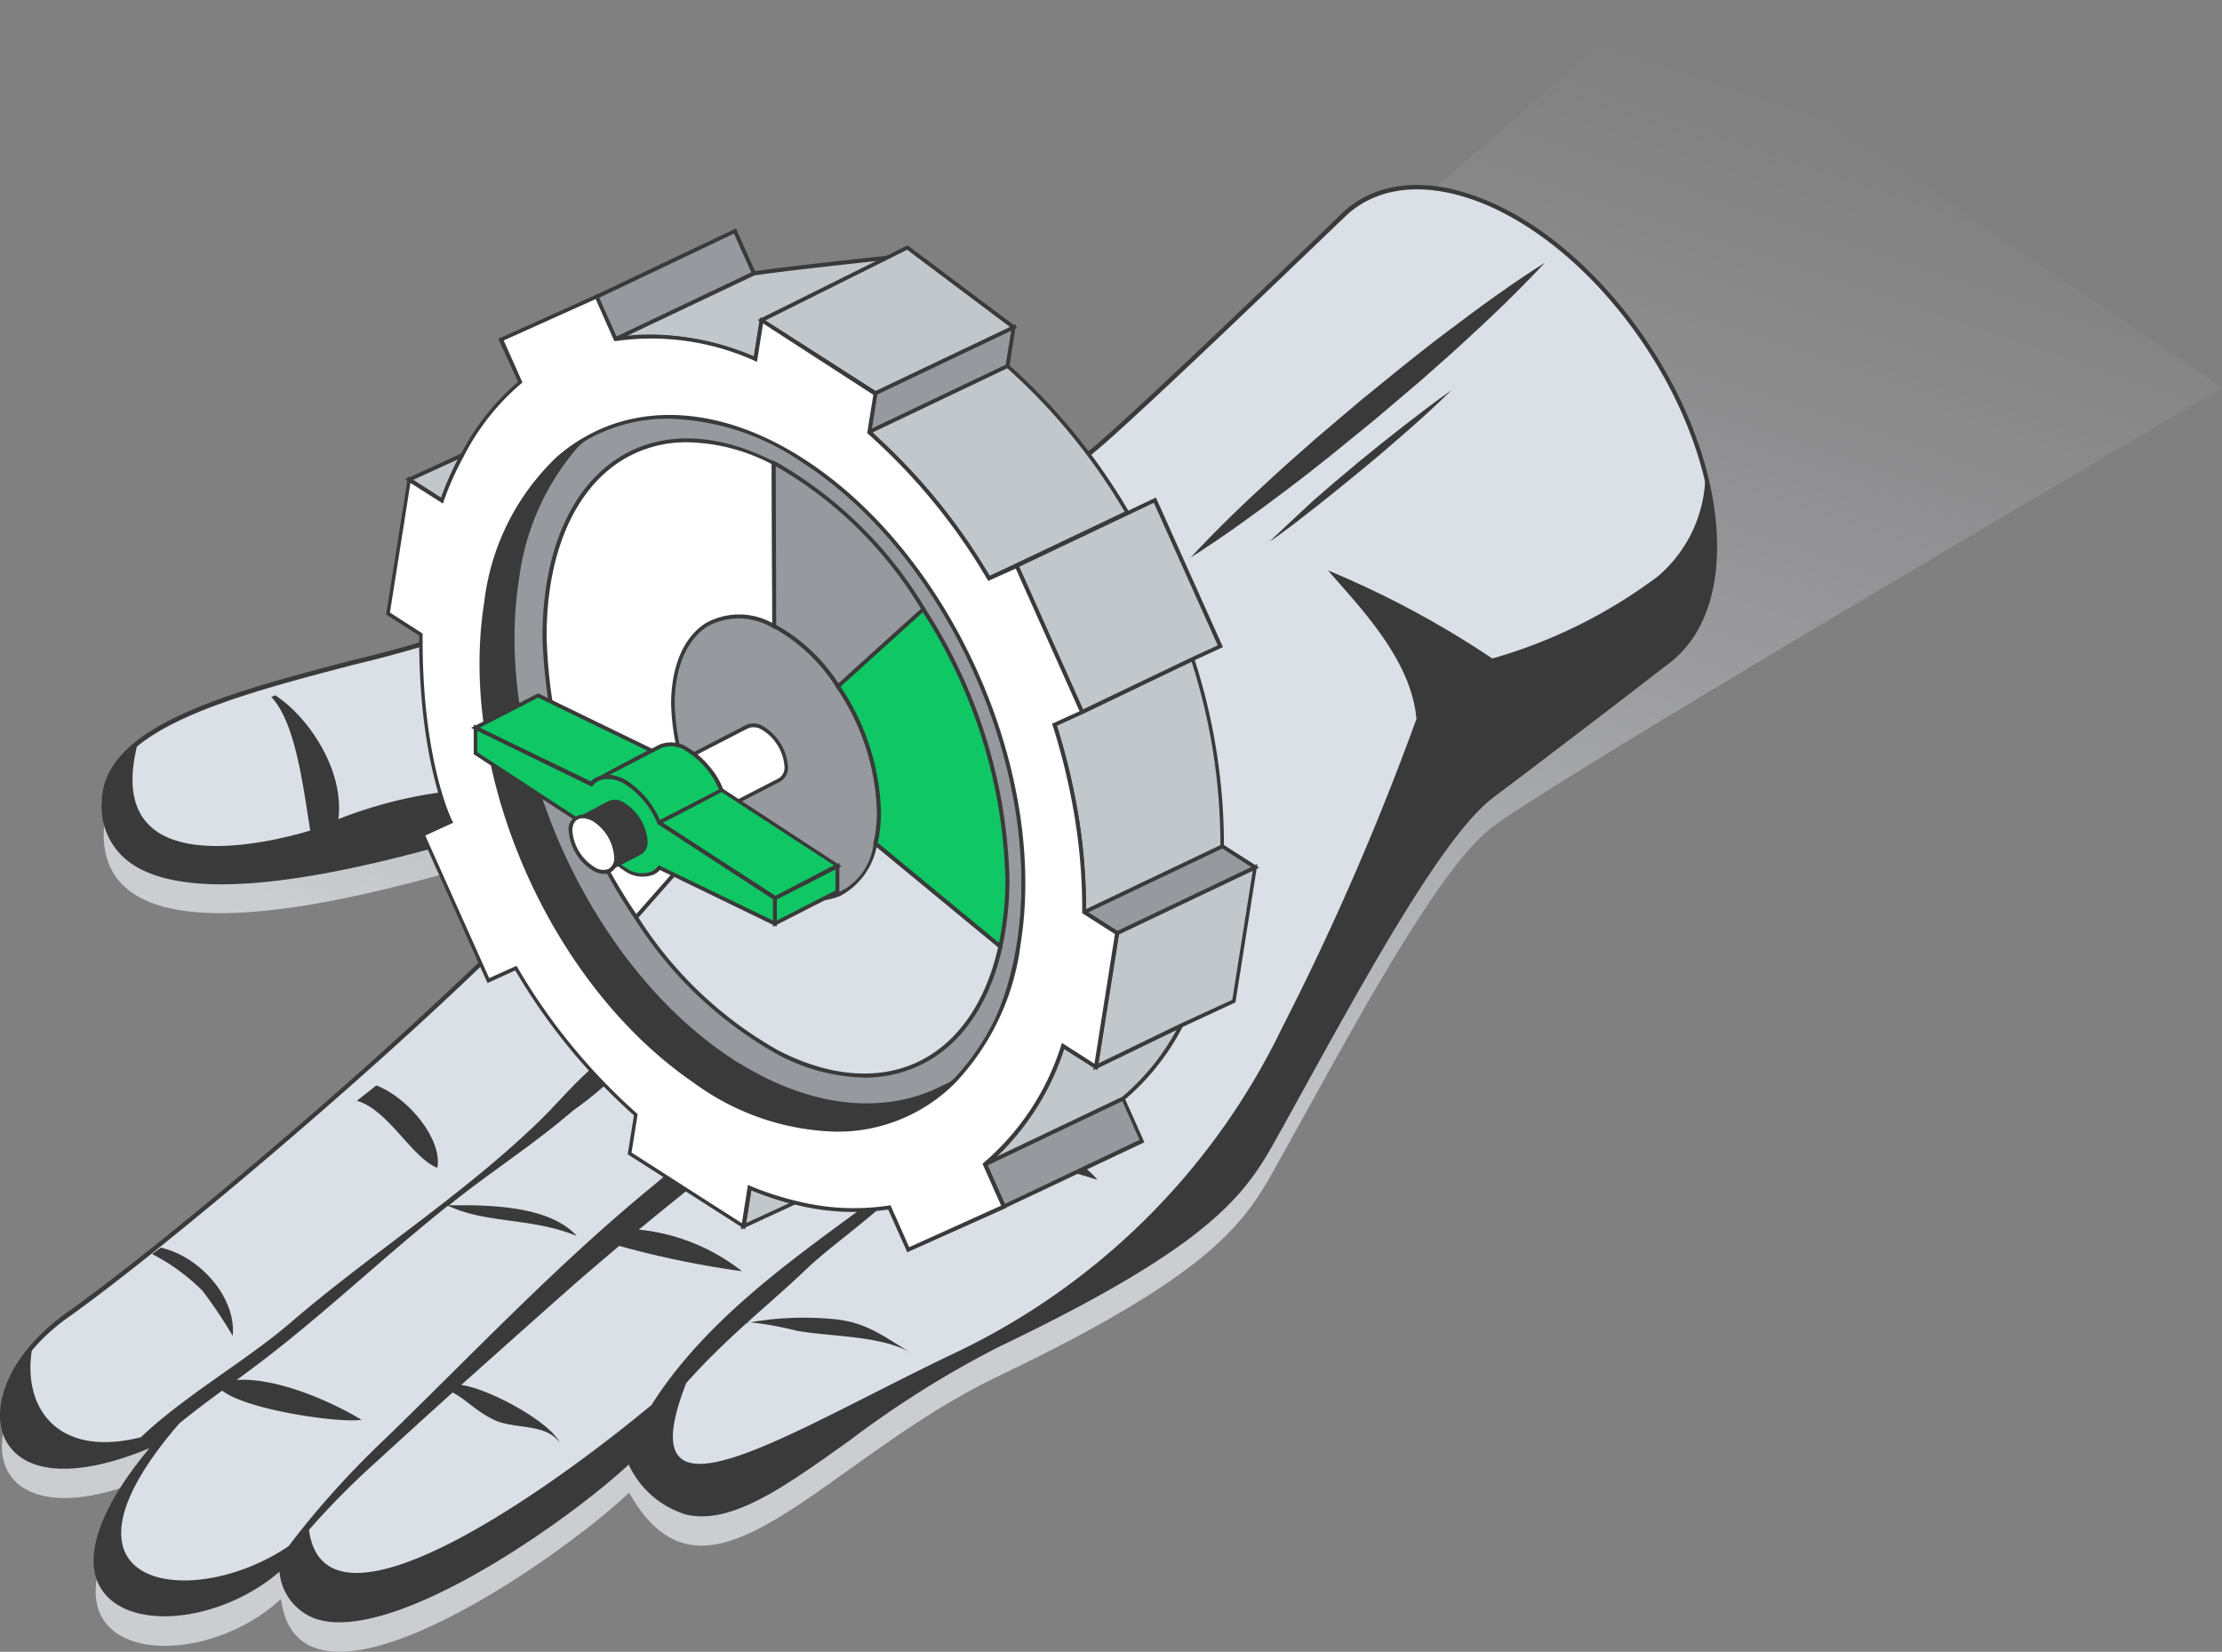 <?xml version="1.0" encoding="UTF-8"?> <svg xmlns="http://www.w3.org/2000/svg" xmlns:xlink="http://www.w3.org/1999/xlink" width="119.256" height="88.666" viewBox="0 0 119.256 88.666"><rect x="0" y="0" width="119.256" height="88.666" fill="#808080" stroke="none"/><defs><linearGradient id="a" x1="0.408" y1="0.634" x2="0.679" y2="0.001" gradientUnits="objectBoundingBox"><stop offset="0" stop-color="#cbcdd1"></stop><stop offset="1" stop-color="#afafb5" stop-opacity="0"></stop></linearGradient></defs><g transform="translate(-0.008)" style="isolation:isolate"><g transform="translate(0.008)"><path d="M58.585,26.036c-4.848,3.736-9.226,1.012-13.777,2.058C38.549,29.2,32.854,32.62,26.825,34.9,19.6,37.834,5.719,39.011,5.719,44.772c0,8.749,20.086,1.551,25.983-.189,7.864-2.288-18.382,20.8-27.707,27.53-6.111,4.173-4.827,11.193,4.576,7.024-8.514,9.843,1.646,11.316,6.662,6.7,1,7.592,14.884-2.1,18.687-5.712,4.214,7.51,10.358-1.728,19.773-6.23,12.185-5.831,13.423-8.555,15.189-11.72,3.79-6.81,8.432-15.571,11.362-17.773,4.012-3.02,39.167-23.579,39.167-23.579L88.794,0S60.643,24.452,58.585,26.036Z" transform="translate(-0.155)" fill="url(#a)" style="mix-blend-mode:multiply;isolation:isolate"></path><path d="M79.984,25.271c-3.074-1.313-5.712-1.058-7.481.412h0c-.214.181-11.851,11.452-13.909,13.041-4.848,3.736-9.226,1.012-13.777,2.058-6.259,1.111-11.954,4.527-17.983,6.8C19.607,50.521,5.727,51.7,5.727,57.459c0,8.753,20.086,1.556,25.983-.185,7.856-2.3-18.39,20.789-27.715,27.518-6.111,4.173-4.827,11.193,4.576,7.024-8.514,9.843,1.646,11.316,6.662,6.7,1,7.6,14.884-2.095,18.687-5.708,4.214,7.51,10.358-1.728,19.773-6.234,12.185-5.827,13.423-8.551,15.181-11.707,3.79-6.806,8.432-15.567,11.362-17.773,4.012-3.016,8.3-6.325,9.341-7.131,1.885-1.374,2.881-4.016,2.551-7.568C91.481,35.509,86.041,27.847,79.984,25.271Z" transform="translate(-0.155 -14.37)" fill="#dbe0e6"></path><path d="M18.222,101.287a3.987,3.987,0,0,1-1.329-.206,2.955,2.955,0,0,1-1.885-2.51c-2.844,2.469-7.329,3.189-9.177,1.4-1.588-1.539-.786-4.453,2.2-8.029C4.219,93.53,1.363,93.4.342,91.567c-.918-1.646,0-4.671,3.444-7.037,8.864-6.382,30.131-25.16,29.081-27.3-.1-.214-.556-.214-1.272,0-.564.169-1.263.387-2.058.634-6.42,2.012-18.37,5.716-22.579,2.625a3.7,3.7,0,0,1-1.49-3.185c0-4.14,6.852-5.934,13.481-7.666a65.43,65.43,0,0,0,7.7-2.325c2.058-.765,4.078-1.679,6.049-2.564,3.839-1.724,7.819-3.506,11.954-4.243a15.916,15.916,0,0,1,5.029-.144c2.79.206,5.675.412,8.7-1.909,1.617-1.235,9.181-8.5,12.411-11.6,1-.967,1.449-1.4,1.5-1.436,1.885-1.556,4.58-1.708,7.6-.412h0C85.961,27.594,91.442,35.3,92.1,42.207c.329,3.485-.593,6.21-2.6,7.671-1.185.918-5.37,4.144-9.341,7.131-2.6,1.955-6.584,9.152-10.09,15.5l-1.235,2.239-.156.276c-1.728,3.123-3.222,5.815-15.082,11.489A53.715,53.715,0,0,0,45.645,91.5c-3.555,2.543-6.366,4.555-8.794,4.012a4.993,4.993,0,0,1-3.1-2.691C30.819,95.555,22.786,101.287,18.222,101.287Zm-3.053-3.169.029.214a2.807,2.807,0,0,0,1.769,2.539c4.078,1.444,13.621-5.35,16.732-8.317l.1-.1.07.123A4.884,4.884,0,0,0,36.9,95.287c2.329.523,5.1-1.465,8.613-3.975A53.565,53.565,0,0,1,53.5,86.3C65.291,80.662,66.772,78,68.48,74.909l.156-.28,1.235-2.239c3.527-6.366,7.518-13.58,10.152-15.571,3.971-2.988,8.156-6.21,9.341-7.127,1.946-1.42,2.835-4.07,2.51-7.469-.646-6.827-6.07-14.44-12.082-17.016h0c-2.93-1.235-5.547-1.111-7.362.412-.045.037-.658.621-1.5,1.432-3.23,3.1-10.79,10.358-12.411,11.609-3.095,2.383-6.024,2.16-8.856,1.951a16.387,16.387,0,0,0-4.967.14c-4.115.737-8.082,2.51-11.909,4.23-1.971.885-4.012,1.8-6.057,2.568a66.329,66.329,0,0,1-7.72,2.333C12.461,51.593,5.7,53.363,5.7,57.33a3.51,3.51,0,0,0,1.4,3c4.115,3.033,16.46-.823,22.378-2.662.8-.251,1.5-.469,2.058-.634.868-.259,1.37-.218,1.539.119.667,1.362-5.634,7.522-11.033,12.452C15.807,75.292,8.186,81.654,3.927,84.736.569,87.028-.316,89.917.548,91.477c.774,1.383,3.234,2.132,7.843.091l.461-.206-.329.379C5.375,95.382,4.453,98.324,6,99.83c1.8,1.749,6.271.984,9.024-1.547Z" transform="translate(-0.008 -14.204)" fill="#3a3a3a"></path><path d="M77.548,90.169c-.181.465-.473,1.173-.848,1.955a16.685,16.685,0,0,1,2.407-.572c0-.169,0-.35,0-.535a43.941,43.941,0,0,0-.613-7.407A16.4,16.4,0,0,1,77.548,90.169Z" transform="translate(-45.141 -49.204)" fill="#3a3a3a"></path><path d="M26.138,97.346c.333-2.662-1.646-5.518-3.387-6.646-.074.033-.144.062-.218.086,1.313,1.358,1.72,4.868,2.095,7.173-1.992.6-11.279,3.012-9.251-4.712a4.1,4.1,0,0,0-1.827,3.239c0,8.44,18.691,2.058,25.3,0C33.784,94.774,28.418,96.445,26.138,97.346Z" transform="translate(-7.977 -53.376)" fill="#3a3a3a"></path><path d="M143.15,153.94Z" transform="translate(-84.246 -90.593)" fill="#3a3a3a"></path><path d="M94.438,172.786a12.918,12.918,0,0,1,1.3-.3H95.64C94.706,172.482,93.858,172.963,94.438,172.786Z" transform="translate(-55.468 -101.509)" fill="#3a3a3a"></path><path d="M97.86,172.134a18.146,18.146,0,0,1,2.494.453c1.889.337,4.679.243,6.292,1.276-1.477-.852-2.448-1.712-4.226-1.893A16.789,16.789,0,0,0,97.86,172.134Z" transform="translate(-57.593 -101.153)" fill="#3a3a3a"></path><path d="M20.317,162.75l-.477.342a10.754,10.754,0,0,1,2.712,1.979,24.462,24.462,0,0,1,1.617,2.416C24.362,165.487,22.494,163.264,20.317,162.75Z" transform="translate(-11.679 -95.777)" fill="#3a3a3a"></path><path d="M47.605,141.59l-1.045.823c1.7.494,2.93,3.057,4.317,3.6C51.157,144.52,49.379,142.285,47.605,141.59Z" transform="translate(-27.404 -83.325)" fill="#3a3a3a"></path><path d="M92.16,64.388a17.151,17.151,0,0,0-.453-2.568,7.261,7.261,0,0,1-2.543,5.494,27.205,27.205,0,0,1-8.893,4.415A50.711,50.711,0,0,0,71.453,67c1.625,1.889,4.485,4.769,4.745,7.979a144.948,144.948,0,0,1-7.247,16.65,37.194,37.194,0,0,1-17.695,17.46c-8.963,4.288-17.53,9.934-14.246,1.535.486-.547,1-1.09,1.568-1.646,1.584-1.576,3.329-2.983,4.938-4.527,1.839-1.724,4.967-3.683,6.2-5.843a12.4,12.4,0,0,1,3.745-.086,27.386,27.386,0,0,1,5.621,1.193c-1.967-2.387-7.189-2.613-9.349-1.14l.037-.054c-3.058,3.053-10.666,7-14.621,13.275-5.621,4.679-17.538,13.107-18.386,6.708A42.721,42.721,0,0,1,20.4,114.83q2.02-1.852,4.07-3.7c.716.358,1.185.959,2.2,1.457,1.086.535,2.819.173,3.543,1.235-.44-1.029-3.613-2.843-5.276-3.1q3-2.683,6.008-5.35,1.235-1.074,2.469-2.111A50.846,50.846,0,0,0,40,104.621a10.654,10.654,0,0,0-5.535-2.234c2.844-2.346,5.736-4.6,8.576-6.95,1.473.823,4.662,1.292,7.93,1.235a25.19,25.19,0,0,0-3.263-1.436,12.129,12.129,0,0,0-4.144-.226L44.3,94.4c-3.329.453-6.683,3.662-9.226,5.761-5.008,4.115-9.518,8.889-14.156,13.39a47.841,47.841,0,0,0-5.255,5.831c-5.16,3.51-13.58,2.341-5.868-6.584.761-.625,1.523-1.193,2.309-1.769,1.292,1.029,6.247,1.753,7.477,1.568-1.646-1-4.56-2.28-6.7-2.14l.864-.638c3.642-2.716,6.922-5.889,10.477-8.716,2.058.975,4.49.625,6.913,1.625-1.481-1.646-4.769-1.671-6.856-1.646.239-.193.477-.387.72-.572,1.975-1.523,4.045-2.881,5.95-4.527a17.469,17.469,0,0,0,3.366-3.07c2.185-.411,3.6-.226,7.255.535-1.556-.77-5.461-1.539-7.148-.712a2.182,2.182,0,0,0,.177-.412,2.84,2.84,0,0,0-.547.123,2.334,2.334,0,0,0-.453-1.416,7.383,7.383,0,0,0-2.3-2.23,3.835,3.835,0,0,0-2.243-.576,1.5,1.5,0,0,0-.737.21A5.911,5.911,0,0,1,30.5,89.457a6.712,6.712,0,0,1,1.428,1.07,8.386,8.386,0,0,1,1.07.942,7.435,7.435,0,0,1,.6,1.152c-1.646.728-3.07,2.551-4.271,3.741-4.115,4.057-9.214,7.275-13.58,11.041-2.407,2.058-5.6,3.852-8.008,6.127-4.527,1.152-6.407-1.646-5.823-4.831-3.465,4.037-1.383,8.724,6.7,5.14-8.23,9.522,1,11.209,6.173,7.127,0,.029.025.025.058,0a5.067,5.067,0,0,0,.412-.412h0c1,7.6,14.88-2.095,18.691-5.708,4.21,7.51,10.354-1.728,19.773-6.234,12.181-5.827,13.419-8.551,15.185-11.72,3.79-6.81,8.432-15.567,11.358-17.769,4.016-3.025,8.3-6.329,9.349-7.136C91.493,70.581,92.5,67.939,92.16,64.388Z" transform="translate(-0.179 -36.381)" fill="#3a3a3a"></path><path d="M166.789,39.743l-2.4,1.951-2.354,2c-.77.687-1.555,1.358-2.309,2.058-1.523,1.391-3.016,2.819-4.428,4.346,1.753-1.115,3.428-2.329,5.074-3.576.823-.613,1.646-1.263,2.444-1.9l2.4-1.955,2.354-2c.77-.687,1.555-1.358,2.309-2.058,1.523-1.391,3.016-2.819,4.432-4.341-1.757,1.115-3.428,2.325-5.074,3.576C168.4,38.459,167.6,39.1,166.789,39.743Z" transform="translate(-91.396 -20.168)" fill="#3a3a3a"></path><path d="M170.343,54.765c-.823.683-1.625,1.366-2.416,2.058l-1.181,1.1c-.387.366-.778.72-1.156,1.1.44-.3.86-.625,1.288-.938l1.263-.983c.823-.65,1.646-1.325,2.469-2s1.621-1.366,2.411-2.058,1.584-1.416,2.341-2.165c-.872.613-1.712,1.259-2.551,1.909S171.158,54.09,170.343,54.765Z" transform="translate(-97.452 -29.942)" fill="#3a3a3a"></path><path d="M137.54,94.52a35.3,35.3,0,0,1,1.2,5.041,35.3,35.3,0,0,0-1.2-5.041Z" transform="translate(-80.945 -55.624)" fill="#c2c7cb"></path><path d="M138.456,99.436a35.036,35.036,0,0,0-1.2-5.025l-.029-.095.1-.037.037.1.091-.029a36.017,36.017,0,0,1,1.206,5.053Z" transform="translate(-80.762 -55.483)" fill="#3a3a3a"></path><path d="M99.745,155.74,97,157.028l.329-2.078A16.842,16.842,0,0,0,99.745,155.74Z" transform="translate(-57.087 -91.187)" fill="#c2c7cb"></path><path d="M96.63,156.959l.379-2.4.123.053a15.7,15.7,0,0,0,2.42.794l.284.07Zm.564-2.107-.28,1.757,2.325-1.07a17.287,17.287,0,0,1-2.045-.687Z" transform="translate(-56.869 -90.957)" fill="#3a3a3a"></path><path d="M55.125,61.82h0L53.36,60.693l2.848-1.313a15.909,15.909,0,0,0-1.082,2.44Z" transform="translate(-31.405 -34.945)" fill="#c2c7cb"></path><path d="M54.873,61.659l-2.033-1.3,3.292-1.518-.144.272a15.727,15.727,0,0,0-1.078,2.424Zm-1.6-1.272,1.494.959a16.144,16.144,0,0,1,.905-2.058Z" transform="translate(-31.099 -34.627)" fill="#3a3a3a"></path><path d="M87.547,92.171c-.218.115-.444.218-.675.313-2.922,1.189-6.522.794-10.205-1.444-.119-.074-.243-.132-.362-.21l-.173-.123C68.362,85.6,63.235,74.057,64.7,64.851a13.727,13.727,0,0,1,2.881-6.786c.193-.222.412-.412.6-.625a8.609,8.609,0,0,0-1.313.955h0A12.721,12.721,0,0,0,63,66.156C61.573,75.18,66.474,86.431,74,91.669c.165.119.329.243.5.354l.136.095a12.767,12.767,0,0,0,8.082,2.267A8.839,8.839,0,0,0,88,91.949Z" transform="translate(-36.935 -33.803)" fill="#3a3a3a"></path><path d="M128.45,146.821h0l7.419-3.531,1.012,2.272-7.419,3.531-1.012-2.272Z" transform="translate(-75.595 -84.325)" fill="#96999e"></path><path d="M129.219,149.062l-1.1-2.469,7.6-3.592,1.1,2.469-.091.045ZM128.4,146.7l.926,2.082,7.234-3.44-.926-2.086Z" transform="translate(-75.401 -84.154)" fill="#3a3a3a"></path><path d="M89.995,90.154a2.716,2.716,0,0,0,.539-.292c1.728-1.391,3-4.193,3.51-7.407,1.469-9.275-3.749-20.929-11.629-25.978-4.321-2.778-8.843-3.317-11.761-1.053a4.354,4.354,0,0,0-.609.642,13.228,13.228,0,0,0-2.881,6.786C65.7,72.056,70.831,83.6,78.617,88.706l.173.123c.119.078.243.136.362.21,3.7,2.239,7.284,2.634,10.205,1.444C89.583,90.372,89.793,90.269,89.995,90.154Z" transform="translate(-39.383 -31.786)" fill="#96999e"></path><path d="M85.729,91.091A13.242,13.242,0,0,1,78.9,88.976l-.144-.082-.222-.128-.111-.078-.062-.045c-7.819-5.119-12.958-16.765-11.5-25.958a13.566,13.566,0,0,1,2.926-6.835l.07-.082a3.9,3.9,0,0,1,.547-.56c2.881-2.218,7.407-1.819,11.9,1.049,7.913,5.07,13.168,16.769,11.67,26.081-.527,3.292-1.852,6.1-3.543,7.473a1.943,1.943,0,0,1-.412.23l-.144.07h0c-.243.123-.469.23-.687.317A9.144,9.144,0,0,1,85.729,91.091Zm-10.835-37.1a7,7,0,0,0-4.358,1.379,3.342,3.342,0,0,0-.519.531l-.07.078a13.4,13.4,0,0,0-2.881,6.736c-1.444,9.123,3.671,20.674,11.407,25.752l.07.049a.9.9,0,0,0,.1.07c.074.049.14.086.214.128l.148.082c3.527,2.148,7.115,2.654,10.111,1.44.214-.086.412-.189.671-.309h0l.152-.074a1.732,1.732,0,0,0,.366-.206c1.646-1.337,2.955-4.082,3.473-7.345C95.247,73.067,90.05,61.458,82.2,56.43A13.89,13.89,0,0,0,74.894,53.993Z" transform="translate(-39.207 -31.653)" fill="#3a3a3a"></path><path d="M78.826,35.94,77.81,33.665l7.424-3.535,1.012,2.276Z" transform="translate(-45.794 -17.731)" fill="#96999e"></path><path d="M78.589,35.886l-1.1-2.469.091-.045L85.107,29.8l1.1,2.469Zm-.823-2.366.93,2.086,7.234-3.444L85,30.076Z" transform="translate(-45.606 -17.537)" fill="#3a3a3a"></path><path d="M132.661,134.861l1.761,1.132L139,133.77a12.909,12.909,0,0,1-3.115,3.918l-7.407,3.531A13.8,13.8,0,0,0,132.661,134.861Z" transform="translate(-75.613 -78.723)" fill="#c2c7cb"></path><path d="M126.71,141.36l.65-.535a13.662,13.662,0,0,0,4.16-6.313l.045-.123,1.823,1.169,4.811-2.337-.148.28a12.905,12.905,0,0,1-3.14,3.95Zm4.963-6.658a14.106,14.106,0,0,1-3.609,5.782l6.745-3.214a12.477,12.477,0,0,0,2.913-3.592l-4.337,2.107Z" transform="translate(-74.571 -78.399)" fill="#3a3a3a"></path><path d="M88.119,36.944l-.329,2.086a13.658,13.658,0,0,0-7.51-1.066l7.407-3.535C89.28,34.171,95,33.57,95,33.57Z" transform="translate(-47.248 -19.756)" fill="#c2c7cb"></path><path d="M86.878,38.939l-.119-.049A13.493,13.493,0,0,0,79.3,37.832l-.712.115,8.1-3.852c1.576-.259,7.263-.856,7.321-.864l.576-.062-7.366,3.609ZM81.17,37.474a14.6,14.6,0,0,1,5.543,1.173l.321-2.008.045-.025,6.37-3.1c-1.49.16-5.428.588-6.716.794L79.919,37.54a11.525,11.525,0,0,1,1.251-.066Z" transform="translate(-46.253 -19.52)" fill="#3a3a3a"></path><path d="M144.06,116.665l7.419-3.535-1.14,7.185-2.839,1.309-4.58,2.222Z" transform="translate(-84.111 -66.576)" fill="#c2c7cb"></path><path d="M142.6,123.77l1.177-7.407,7.629-3.662-1.177,7.432-.049.021-2.827,1.313Zm1.366-7.288-1.1,6.93,4.4-2.136,2.794-1.284,1.1-6.938Z" transform="translate(-83.922 -66.323)" fill="#3a3a3a"></path><path d="M143.165,115.052l-1.765-1.132,7.419-3.531,1.765,1.128Z" transform="translate(-83.216 -64.964)" fill="#96999e"></path><path d="M142.857,115l-1.967-1.259,7.638-3.638,1.971,1.263Zm-1.543-1.235,1.56,1,7.2-3.428-1.56-1Z" transform="translate(-82.916 -64.793)" fill="#3a3a3a"></path><path d="M113.38,48.317l.329-2.086,7.419-3.531-.329,2.082Z" transform="translate(-66.727 -25.129)" fill="#96999e"></path><path d="M113.06,48.241l.366-2.333,7.646-3.638-.366,2.329Zm.556-2.193-.292,1.839,7.193-3.428.292-1.839Z" transform="translate(-66.538 -24.876)" fill="#3a3a3a"></path><path d="M139.128,99.58a30.2,30.2,0,0,0-.387-5.02,35.3,35.3,0,0,0-1.2-5.041h0l1.473-.675L144.96,86a32.648,32.648,0,0,1,1.588,10.053Z" transform="translate(-80.945 -50.61)" fill="#c2c7cb"></path><path d="M138.843,99.5v-.152a30.376,30.376,0,0,0-.387-5,35.044,35.044,0,0,0-1.2-5.037l-.029-.095.091-.033,1.461-.675,6.045-2.9.033.115A32.511,32.511,0,0,1,146.452,95.8v.062Zm-1.358-10.168a36.056,36.056,0,0,1,1.177,4.967,31.635,31.635,0,0,1,.391,4.876l7.21-3.436a32.286,32.286,0,0,0-1.547-9.847l-5.831,2.8Z" transform="translate(-80.762 -50.375)" fill="#3a3a3a"></path><path d="M127.215,55.624l-7.407,3.527c-.638-.909-4.193-5.9-6.428-7.856l7.407-3.535a32.571,32.571,0,0,1,6.428,7.864Z" transform="translate(-66.727 -28.106)" fill="#c2c7cb"></path><path d="M119.51,59.106l-.054-.07c-.412-.593-4.115-5.819-6.411-7.843l-.115-.1,7.621-3.629.049.045a32.509,32.509,0,0,1,6.452,7.889l.058.1ZM113.3,51.143a61.727,61.727,0,0,1,6.28,7.7l7.243-3.444a32.1,32.1,0,0,0-6.3-7.7Z" transform="translate(-66.462 -27.93)" fill="#3a3a3a"></path><path d="M132.62,68.771l7.415-3.531,3.51,7.843-1.481.679-5.938,2.852Z" transform="translate(-78.049 -38.393)" fill="#c2c7cb"></path><path d="M135.874,76.554l-.045-.1-3.539-7.934.091-.045,7.51-3.576,3.6,8.033-1.572.724Zm-3.325-7.934,3.424,7.654,5.848-2.8,1.391-.638-3.428-7.654Z" transform="translate(-77.855 -38.193)" fill="#3a3a3a"></path><path d="M105.441,40.1,99.33,36.191l7.827-3.9,5.7,4.284Z" transform="translate(-58.458 -19.002)" fill="#c2c7cb"></path><path d="M105.138,40.053l-.045-.033L98.83,36.008,106.871,32l5.893,4.42Zm-5.893-4.02,5.909,3.786,7.214-3.436-5.518-4.144Z" transform="translate(-58.164 -18.832)" fill="#3a3a3a"></path><path d="M77.934,71.6c0-3.843,2.416-5.7,5.428-4.177l-.025-8.749c-6.806-3.5-12.308.667-12.288,9.329a28.166,28.166,0,0,0,4.905,15.041l4.173-4.736A12.567,12.567,0,0,1,77.934,71.6Z" transform="translate(-41.816 -33.801)" fill="#fff"></path><path d="M75.772,83.073l-.074-.111a28.375,28.375,0,0,1-4.938-15.1c0-4.527,1.506-8.053,4.177-9.687,2.28-1.4,5.214-1.3,8.263.267l.053.029v.062l.025,8.917-.148-.074a3.511,3.511,0,0,0-3.5-.1c-1.119.7-1.774,2.226-1.774,4.177h0A12.378,12.378,0,0,0,80.044,78.1l.041.066ZM78.542,57.4a6.547,6.547,0,0,0-3.481.946c-2.6,1.593-4.09,5.062-4.078,9.51A27.81,27.81,0,0,0,75.8,82.731l4.029-4.576a12.588,12.588,0,0,1-2.165-6.7h0c0-2.029.679-3.617,1.876-4.358a3.7,3.7,0,0,1,3.551,0l-.025-8.522A10.082,10.082,0,0,0,78.542,57.4Z" transform="translate(-41.645 -33.659)" fill="#3a3a3a"></path><path d="M90.514,111.362a9.588,9.588,0,0,1-3.354-3.2L83,112.9a21.565,21.565,0,0,0,7.551,7.214c5.8,3.029,10.658.486,11.991-5.65l-6.708-5.543C95.214,111.6,93.07,112.7,90.514,111.362Z" transform="translate(-48.848 -63.651)" fill="#dbe0e6"></path><path d="M95.02,121.256a10.312,10.312,0,0,1-4.732-1.292,21.524,21.524,0,0,1-7.592-7.251l-.045-.066,4.313-4.9.078.111a9.4,9.4,0,0,0,3.317,3.169h0a3.3,3.3,0,0,0,5.173-2.362l.037-.16,6.872,5.671v.062c-.671,3.078-2.259,5.35-4.469,6.378A6.909,6.909,0,0,1,95.02,121.256Zm-12.111-8.592a21.24,21.24,0,0,0,7.473,7.115c2.708,1.411,5.35,1.646,7.489.65s3.675-3.189,4.341-6.173l-6.522-5.378a3.835,3.835,0,0,1-1.979,2.638,3.942,3.942,0,0,1-3.448-.3h0a9.563,9.563,0,0,1-3.321-3.127Z" transform="translate(-48.642 -63.41)" fill="#3a3a3a"></path><path d="M113.866,79.5l-4.576,4.115a12.629,12.629,0,0,1,2.206,6.728,7.3,7.3,0,0,1-.189,1.708l6.7,5.527a16.661,16.661,0,0,0,.379-3.642A28.09,28.09,0,0,0,113.866,79.5Z" transform="translate(-64.32 -46.785)" fill="#0fc764"></path><path d="M117.9,97.55l-6.872-5.671v-.066a7.481,7.481,0,0,0,.185-1.683,12.4,12.4,0,0,0-2.189-6.671L109,83.386l.066-.062,4.671-4.214.062.1a27.973,27.973,0,0,1,4.527,14.51,17.015,17.015,0,0,1-.379,3.662Zm-6.646-5.761,6.514,5.383a16.74,16.74,0,0,0,.342-3.453,27.828,27.828,0,0,0-4.432-14.3l-4.42,3.992a12.625,12.625,0,0,1,2.173,6.708,7.682,7.682,0,0,1-.177,1.7Z" transform="translate(-64.149 -46.556)" fill="#3a3a3a"></path><path d="M100.988,60.487a.457.457,0,0,0-.078-.037l.037,8.749a.458.458,0,0,1,.078.037,9.547,9.547,0,0,1,3.346,3.185l4.576-4.115A22.011,22.011,0,0,0,100.988,60.487Z" transform="translate(-59.388 -35.574)" fill="#96999e"></path><path d="M104.191,72.312l-.066-.1a9.424,9.424,0,0,0-3.292-3.152l-.033-.008-.1-.045v-.066L100.66,60l.152.078h.029l.049.025a22.073,22.073,0,0,1,7.983,7.819l.049.074ZM100.9,68.868h.025a9.6,9.6,0,0,1,3.317,3.119l4.424-4a21.69,21.69,0,0,0-7.79-7.654Z" transform="translate(-59.241 -35.31)" fill="#3a3a3a"></path><path d="M57.45,74.748a32.661,32.661,0,0,0,6.436,7.872l-.329,2.058,6.131,3.95.329-2.078a16.838,16.838,0,0,0,2.436.823,12.757,12.757,0,0,0,5.074.259L78.544,89.9l5.119-2.317-1.012-2.272a13.8,13.8,0,0,0,4.193-6.358l1.761,1.132,1.14-7.181-1.786-1.152a30.206,30.206,0,0,0-.387-5.02,35.3,35.3,0,0,0-1.2-5.041h0l1.473-.675-3.51-7.843-1.477.654a32.625,32.625,0,0,0-6.428-7.856l.329-2.086-6.111-3.913-.329,2.086A13.658,13.658,0,0,0,62.808,41L61.791,38.72l-5.123,2.309,1.016,2.28a12.7,12.7,0,0,0-3.107,3.913,15.908,15.908,0,0,0-1.082,2.44L51.73,48.534l-1.14,7.173,1.765,1.132c-.045,6.782,1.588,10.053,1.588,10.053l-1.481.675,3.51,7.843,1.477-.675Zm18.106,8.642a12.786,12.786,0,0,1-8.082-2.267l-.136-.095c-.169-.111-.333-.235-.5-.354C59.318,75.418,54.417,64.168,55.849,55.16A12.721,12.721,0,0,1,59.713,47.4a8.609,8.609,0,0,1,1.333-.975C64.24,44.5,68.491,44.7,72.828,47.477c7.88,5.049,13.1,16.7,11.629,25.978a13.006,13.006,0,0,1-3.51,7.407l-.082.086a8.839,8.839,0,0,1-5.292,2.436Z" transform="translate(-29.775 -22.786)" fill="#fff"></path><path d="M78.34,89.812,77.316,87.52a12.872,12.872,0,0,1-5.037-.276,16.722,16.722,0,0,1-2.309-.757l-.333,2.1-6.3-4.033.333-2.09a32.435,32.435,0,0,1-6.37-7.782l-1.486.679-.045-.095-3.551-7.938,1.477-.671c-.259-.593-1.584-3.885-1.551-9.946L50.37,55.579l1.173-7.407,1.786,1.144a16.6,16.6,0,0,1,1.049-2.333,12.843,12.843,0,0,1,3.074-3.893L56.39,40.781l.091-.041L61.7,38.39,62.74,40.7a13.716,13.716,0,0,1,7.366,1.033l.337-2.111,6.3,4.037-.329,2.095A32.542,32.542,0,0,1,82.768,53.5l1.5-.671.041.095,3.551,7.934-1.49.679a36.049,36.049,0,0,1,1.177,4.967,30.555,30.555,0,0,1,.387,4.983l1.79,1.14L88.55,80.039l-1.786-1.144a13.8,13.8,0,0,1-4.115,6.23l1.021,2.3Zm-.9-2.523,1,2.251,4.938-2.23-1-2.251.058-.049A13.662,13.662,0,0,0,86.6,78.7l.045-.123,1.741,1.115,1.1-6.959-1.757-1.123v-.045a30.382,30.382,0,0,0-.387-5,35.045,35.045,0,0,0-1.2-5.037l-.029-.095.095-.033,1.379-.63-3.424-7.658-1.477.663-.049-.078a32.212,32.212,0,0,0-6.407-7.819l-.041-.037.329-2.058L70.6,39.954l-.325,2.058-.119-.049A13.493,13.493,0,0,0,62.695,40.9h-.078l-1-2.255-4.938,2.222,1.008,2.259-.062.049a12.687,12.687,0,0,0-3.082,3.9A15.727,15.727,0,0,0,53.46,49.5l-.041.123-1.745-1.107-1.1,6.959L52.329,56.6v.053c-.053,6.675,1.56,9.967,1.593,10.008l.049.095-1.5.687L55.9,75.1l1.465-.663.049.078a32.184,32.184,0,0,0,6.415,7.847l.041.041-.329,2.058,5.922,3.794.325-2.058.123.053a15.7,15.7,0,0,0,2.42.794,12.535,12.535,0,0,0,5.033.259Zm-2.959-3.95A13.437,13.437,0,0,1,67.3,81.01l-.07-.049-.066-.045c-.115-.074-.226-.156-.337-.239l-.165-.115C59.045,75.212,54.2,63.978,55.633,54.933a12.819,12.819,0,0,1,3.9-7.819,9.053,9.053,0,0,1,1.325-.963c3.358-2.021,7.691-1.646,11.893,1.053,7.913,5.07,13.168,16.769,11.67,26.081a13.19,13.19,0,0,1-3.535,7.465l-.082.082a8.934,8.934,0,0,1-5.35,2.469h0a9.551,9.551,0,0,1-.959.037Zm-8.909-38.27a8.786,8.786,0,0,0-4.6,1.235,8.445,8.445,0,0,0-1.284.955,12.8,12.8,0,0,0-3.835,7.7c-1.42,8.975,3.387,20.164,10.95,25.431l.165.119.329.23.074.049.062.045a12.736,12.736,0,0,0,8.02,2.251,8.757,8.757,0,0,0,5.226-2.411l.082-.082a12.959,12.959,0,0,0,3.477-7.35C85.7,64.006,80.5,52.4,72.653,47.369A13.348,13.348,0,0,0,65.571,45.069Z" transform="translate(-29.646 -22.592)" fill="#3a3a3a"></path><path d="M93.34,106.074h0v0Z" transform="translate(-54.933 -62.421)" fill="#c2c7cb"></path><path d="M93.285,104.866l-.115-.066-.07-.016.066.016-.062-.037.424-.844Z" transform="translate(-54.792 -61.156)" fill="#3a3a3a"></path><path d="M89.444,99.12a2.65,2.65,0,0,1,1.235,2.029,1.1,1.1,0,0,1-.095.465c0,.045-.062.062-.091.095a.58.58,0,0,1-.169.177h0a.909.909,0,0,1-.86-.1,2.646,2.646,0,0,1-1.235-2.029c0-.49.243-.753.6-.782.049,0,.086-.029.136,0A1.234,1.234,0,0,1,89.444,99.12Z" transform="translate(-51.926 -58.237)" fill="#c2c7cb"></path><path d="M89.886,101.925a1.267,1.267,0,0,1-.609-.181,2.753,2.753,0,0,1-1.288-2.119.778.778,0,0,1,.7-.885h.033a.3.3,0,0,1,.128,0,1.353,1.353,0,0,1,.51.177,2.757,2.757,0,0,1,1.292,2.119,1.165,1.165,0,0,1-.107.51.267.267,0,0,1-.078.095h-.025l-.025.037a.824.824,0,0,1-.132.14h0l-.045.025A.736.736,0,0,1,89.886,101.925Zm-1.074-3a.082.082,0,0,0-.041,0H88.7c-.325.025-.51.272-.506.675a2.543,2.543,0,0,0,1.185,1.946.823.823,0,0,0,.741.107h.025a.366.366,0,0,0,.1-.107l.033-.041a.28.28,0,0,1,.049-.049l.025-.025a.963.963,0,0,0,.086-.412,2.535,2.535,0,0,0-1.189-1.938h0a1.1,1.1,0,0,0-.412-.152Z" transform="translate(-51.779 -58.104)" fill="#3a3a3a"></path><path d="M93.388,94.761a.9.9,0,0,0-.856-.1L89.1,96.449a.691.691,0,0,1,.247-.041c.049,0,.086-.029.136,0a1.235,1.235,0,0,1,.473.165A2.65,2.65,0,0,1,91.19,98.6a1.1,1.1,0,0,1-.095.465c0,.045-.062.058-.091.095a.58.58,0,0,1-.169.177l3.428-1.774a.761.761,0,0,0,.354-.737A2.646,2.646,0,0,0,93.388,94.761Z" transform="translate(-52.438 -55.668)" fill="#fff"></path><path d="M90.831,99.282l-.091-.185h0a.366.366,0,0,0,.1-.107l.033-.041.049-.053h.025a.963.963,0,0,0,.086-.412,2.535,2.535,0,0,0-1.189-1.938,1.1,1.1,0,0,0-.412-.152.074.074,0,0,0-.049,0h-.128a.511.511,0,0,0-.152.025L89,96.228h0l3.432-1.778a.992.992,0,0,1,.951.1h0a2.765,2.765,0,0,1,1.288,2.119.868.868,0,0,1-.412.823l-3.428,1.769Zm-1.284-3.111a1.523,1.523,0,0,1,.412.16,2.757,2.757,0,0,1,1.292,2.119,1.234,1.234,0,0,1-.07.412l3-1.547a.675.675,0,0,0,.3-.646,2.518,2.518,0,0,0-1.185-1.942h0a.823.823,0,0,0-.765-.095Z" transform="translate(-52.379 -55.539)" fill="#3a3a3a"></path><path d="M85.19,113.844l0,0H85.2Z" transform="translate(-50.137 -66.994)" fill="#d54343"></path><path d="M85.672,113.229l-.412.222a1.1,1.1,0,0,0,.329-.272Z" transform="translate(-50.178 -66.606)" fill="#d54343"></path><path d="M104.43,112.95l-3.362,1.732-.008,1.366,3.358-1.716Z" transform="translate(-59.476 -66.47)" fill="#0fc764"></path><path d="M100.81,115.976v-1.6l3.568-1.835v1.613Zm.214-1.473v1.136l3.148-1.613v-1.148Z" transform="translate(-59.329 -66.229)" fill="#3a3a3a"></path><path d="M68.214,95.473,62,92.457l3.366-1.737,6.1,2.967S68.317,95.362,68.214,95.473Z" transform="translate(-36.49 -53.388)" fill="#0fc764"></path><path d="M67.909,95.44l-.07-.041-6.4-3.107,3.6-1.852,6.337,3.078-.181.095c-1.181.625-3.107,1.646-3.234,1.765ZM61.9,92.288l5.975,2.881c.374-.251,2.107-1.169,3.041-1.646L65.041,90.67Z" transform="translate(-36.16 -53.223)" fill="#3a3a3a"></path><path d="M82.806,97.395a4.675,4.675,0,0,1,1.831,2.185l-3.346,1.732a4.7,4.7,0,0,0-1.852-2.181,2.057,2.057,0,0,0-.724-.251h-.165a1.148,1.148,0,0,0-.551.095l3.337-1.728A1.539,1.539,0,0,1,82.806,97.395Z" transform="translate(-45.906 -57.157)" fill="#0fc764"></path><path d="M81.038,101.29l-.045-.1A4.576,4.576,0,0,0,79.2,99.052a1.922,1.922,0,0,0-.687-.239h-.152a1.02,1.02,0,0,0-.5.082v-.021c-.095.033-.107,0-.123,0l-.053-.095.1-.045L81.1,96.966a1.646,1.646,0,0,1,1.568.177h0a4.749,4.749,0,0,1,1.872,2.234l.041.091ZM78.4,98.6h.14a2.238,2.238,0,0,1,.757.263,4.761,4.761,0,0,1,1.835,2.165l3.181-1.646a4.527,4.527,0,0,0-1.749-2.058h0a1.432,1.432,0,0,0-1.37-.169l-1.671.864Z" transform="translate(-45.718 -56.992)" fill="#3a3a3a"></path><path d="M85.96,104.827l3.362-1.737,6.226,4.053-3.366,1.737Z" transform="translate(-50.59 -60.668)" fill="#0fc764"></path><path d="M91.884,108.824l-.049-.029-6.374-4.152,3.576-1.844.049.033L95.46,107Zm-6.012-4.16L91.9,108.59l3.156-1.646-6.029-3.926Z" transform="translate(-50.296 -60.497)" fill="#3a3a3a"></path><path d="M68.584,97.668a1.148,1.148,0,0,1,.551-.095H69.3a2.058,2.058,0,0,1,.724.251,4.7,4.7,0,0,1,1.852,2.2l6.222,4.057v1.366l-6.09-2.955-.1-.049a1.1,1.1,0,0,1-.329.272h0a1.523,1.523,0,0,1-1.469-.156,4.794,4.794,0,0,1-1.839-2.185L62,96.3V94.94l6.214,3.016A1.086,1.086,0,0,1,68.584,97.668Z" transform="translate(-36.49 -55.871)" fill="#0fc764"></path><path d="M78.053,105.373l-6.267-3.041a1.115,1.115,0,0,1-.309.235h0a1.646,1.646,0,0,1-1.555-.165,4.835,4.835,0,0,1-1.872-2.2L61.79,96.118V94.53L68.049,97.6a1.132,1.132,0,0,1,.35-.251,1.235,1.235,0,0,1,.6-.107h.177a2.239,2.239,0,0,1,.757.263,4.774,4.774,0,0,1,1.868,2.21l6.259,4.057Zm-6.317-3.292.169.082,5.946,2.881V103.9l-6.2-4.041v-.029a4.576,4.576,0,0,0-1.794-2.136,1.922,1.922,0,0,0-.687-.239h-.152a1.021,1.021,0,0,0-.5.082h0a.967.967,0,0,0-.333.263l-.053.062-.074-.037-6.07-2.959v1.144l6.214,4.066v.029a4.629,4.629,0,0,0,1.794,2.136,1.44,1.44,0,0,0,1.374.156h0a1.02,1.02,0,0,0,.284-.239Z" transform="translate(-36.366 -55.63)" fill="#3a3a3a"></path><path d="M79.53,113.574v0h0Z" transform="translate(-46.806 -66.835)" fill="#cacaca"></path><path d="M77.747,104.494a.889.889,0,0,0-.852-.1l-1.745.926a1.07,1.07,0,0,1,.918.041A2.592,2.592,0,0,1,77.3,107.4a1.033,1.033,0,0,1-.095.461,1.074,1.074,0,0,1-.259.276l1.679-.864a.765.765,0,0,0,.358-.741,2.667,2.667,0,0,0-1.239-2.033Z" transform="translate(-44.229 -61.397)" fill="#3a3a3a"></path><path d="M75.633,106.634a2.56,2.56,0,0,1,1.235,2.033.79.79,0,0,1-.354.737.922.922,0,0,1-.86-.1,2.671,2.671,0,0,1-1.235-2.033.683.683,0,0,1,.6-.782A1.362,1.362,0,0,1,75.633,106.634Z" transform="translate(-43.794 -62.669)" fill="#fff"></path><path d="M76.09,109.45a1.317,1.317,0,0,1-.63-.181,2.757,2.757,0,0,1-1.292-2.119.774.774,0,0,1,.7-.881,1.391,1.391,0,0,1,.667.152h0a2.662,2.662,0,0,1,1.3,2.119.885.885,0,0,1-.412.823A.634.634,0,0,1,76.09,109.45Zm-1.173-2.988h-.041c-.333.033-.514.272-.51.679a2.539,2.539,0,0,0,1.189,1.942.823.823,0,0,0,.753.1.667.667,0,0,0,.3-.646,2.469,2.469,0,0,0-1.185-1.942,1.284,1.284,0,0,0-.51-.132Z" transform="translate(-43.646 -62.538)" fill="#3a3a3a"></path></g></g></svg> 